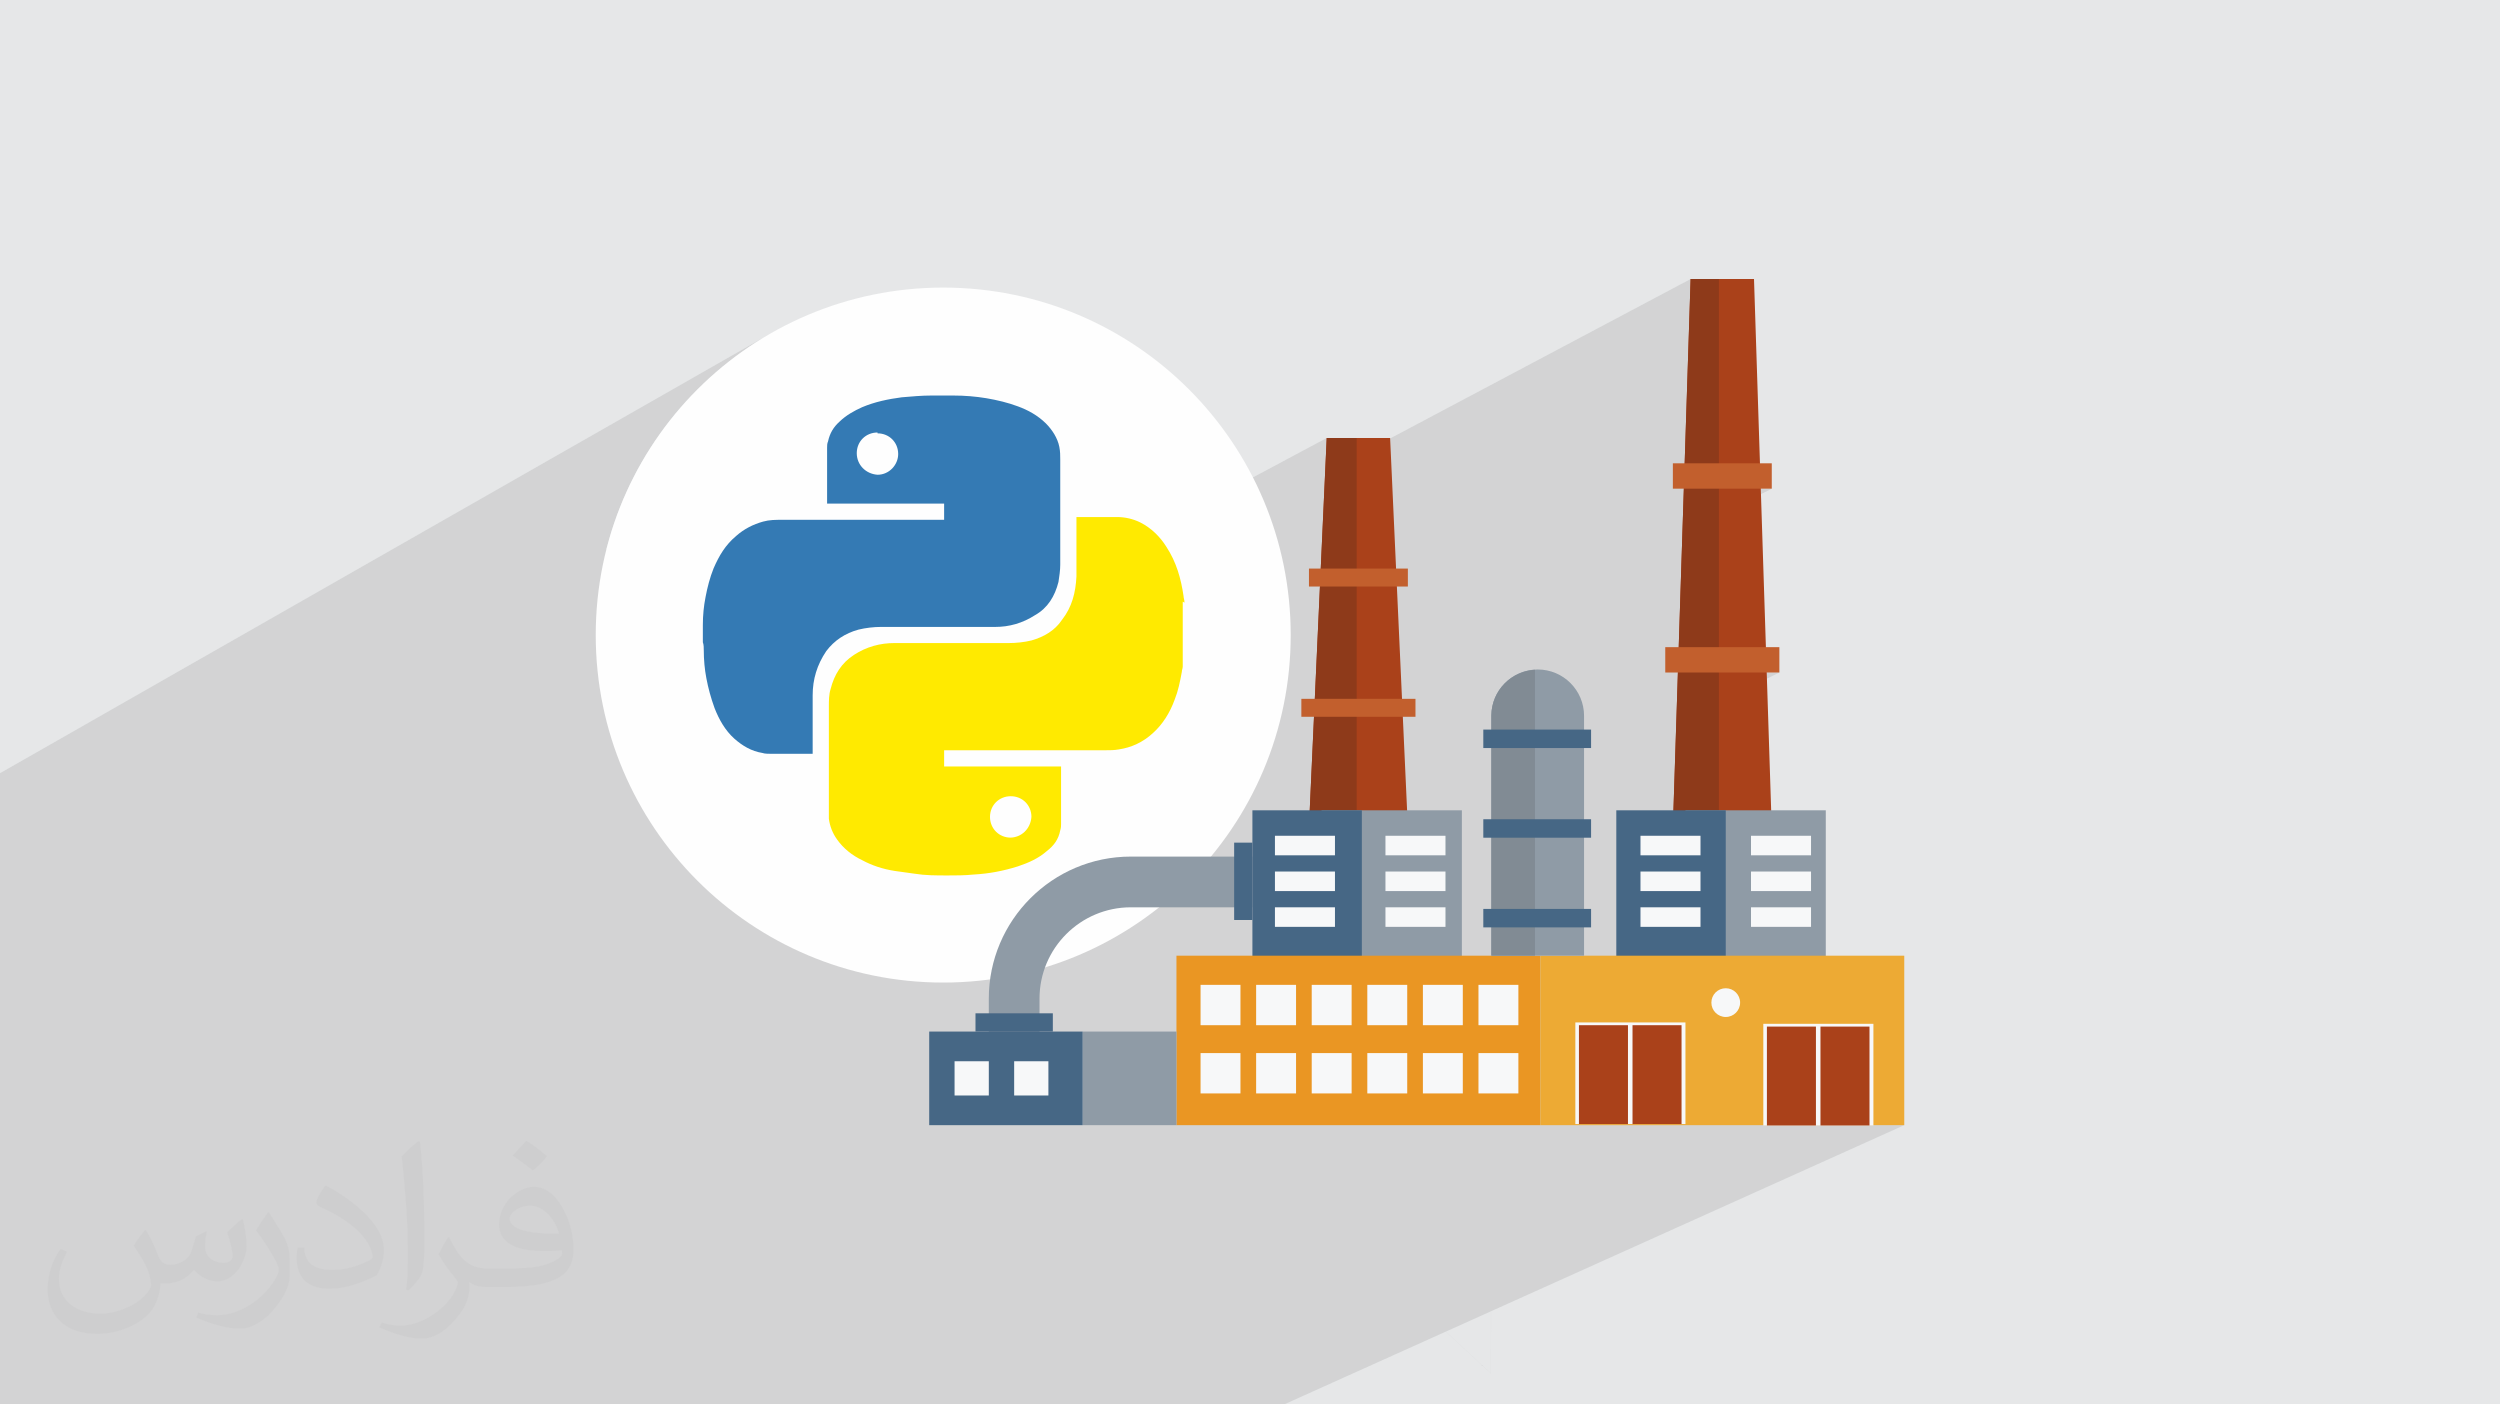 <?xml version="1.0" encoding="UTF-8"?>
<!DOCTYPE svg PUBLIC "-//W3C//DTD SVG 1.0//EN" "http://www.w3.org/TR/2001/REC-SVG-20010904/DTD/svg10.dtd">
<!-- Creator: CorelDRAW -->
<svg xmlns="http://www.w3.org/2000/svg" xml:space="preserve" width="94.192mm" height="52.917mm" version="1.0" style="shape-rendering:geometricPrecision; text-rendering:geometricPrecision; image-rendering:optimizeQuality; fill-rule:evenodd; clip-rule:evenodd"
viewBox="0 0 9404.92 5283.66"
 xmlns:xlink="http://www.w3.org/1999/xlink"
 xmlns:xodm="http://www.corel.com/coreldraw/odm/2003">
 <defs>
  <style type="text/css">
   <![CDATA[
    .fil3 {fill:#FEFEFE}
    .fil4 {fill:#347AB4;fill-rule:nonzero}
    .fil10 {fill:#466785;fill-rule:nonzero}
    .fil14 {fill:#818B94;fill-rule:nonzero}
    .fil7 {fill:#8E3A1A;fill-rule:nonzero}
    .fil9 {fill:#8F9BA6;fill-rule:nonzero}
    .fil6 {fill:#AA411A;fill-rule:nonzero}
    .fil15 {fill:#C25F2D;fill-rule:nonzero}
    .fil8 {fill:#D2D2D1;fill-rule:nonzero}
    .fil11 {fill:#EA9623;fill-rule:nonzero}
    .fil12 {fill:#EDAA34;fill-rule:nonzero}
    .fil13 {fill:#F7F8F9;fill-rule:nonzero}
    .fil5 {fill:#FFEA00;fill-rule:nonzero}
    .fil2 {fill:#373435;fill-opacity:0.031}
    .fil1 {fill:#2B2A29;fill-opacity:0.102}
    .fil0 {fill:#E6E7E8}
   ]]>
  </style>
 </defs>
 <g id="Layer_x0020_1">
  <polygon class="fil0" points="-0,0 9404.92,0 9404.92,5283.66 -0,5283.66 "/>
  <path class="fil1" d="M1976.42 5283.66l-11.2 0 -34.65 0 -7.53 0 -23.34 0 -19.13 0 -9.66 0 -20.83 0 -24.04 0 -0.82 0 -4.43 0 -30.68 0 -28.04 0 -22.02 0 -3.02 0 -0.23 0 -8.41 0 -25.37 0 -15.72 0 -2.06 0 -52.42 0 -24.43 0 -9.38 0 -38.49 0 -56.74 0 -9.7 0 -8.92 0 -40.04 0 -5.53 0 -46.33 0 -36.44 0 -4.36 0 -3.31 0 -0.24 0 -35.81 0 -12.23 0 -57.41 0 -6.89 0 -15.56 0 -0.88 0 -27.71 0 -47.97 0 -11.52 0 -16.25 0 -0.12 0 -4.47 0 -4.71 0 -4.34 0 -1.03 0 -76.95 0 -10.67 0 -2.28 0 -17.31 0 -12.46 0 -9.91 0 -10.09 0 -7.5 0 -17.73 0 -20.39 0 -17.85 0 -37.69 0 -15.78 0 -77.41 0 -24.25 0 -7.1 0 -8.72 0 -10.93 0 -33.85 0 -7.84 0 -14.86 0 -24.89 0 -53.11 0 -12.55 0 -45.12 0 -4.45 0 -7.62 0 -2.17 0 -62.1 0 -0.98 0 -0.37 0 -0.6 0 -0.16 0 -0.37 0 -0.43 0 -0.6 0 -0.39 0 -0.65 0 -0.32 0 -0.7 0 -0.16 0 -0.81 0 -0.15 0 -0.88 0 -7.85 0 -143.1 0 -12.37 0 -15.42 0 -1.21 0 -57.78 0 -141.84 0 -61.3 0 0 -51.36 0 -15.67 0 -7.13 0 -15.23 0 -31.95 0 -19.98 0 -7.9 0 -26.49 0 -7.37 0 -1.61 0 -0.02 0 -29.1 0 -67.16 0 -8.97 0 -0.7 0 -4.96 0 -35.57 0 -2.53 0 -3.76 0 -2.46 0 -24.43 0 -81.27 0 -16.47 0 -47.98 0 -35.23 0 -24.54 0 -31.24 0 -73.1 0 -6.54 0 -0.02 0 -0.03 0 -16.54 0 -114.06 0 -2.25 0 -6.08 0 -8.72 0 -6.16 0 -17.02 0 -7.99 0 -34.59 0 -4.25 0 -1.06 0 -20.39 0 -50.41 0 -2.59 0 -50.43 0 -2.11 0 -6.25 0 -29.44 0 -23 0 -12.42 0 -58.34 0 -3.24 0 -2.03 0 -21.25 0 -202.29 0 -9.93 0 -1.73 0 -26.87 0 -0.05 0 -0.04 0 -2.94 0 -3.05 0 -104.86 0 -110.68 0 -21.57 0 -9.63 0 -26.7 0 -29.56 0 -0.84 0 -8.07 0 -49.4 0 -14.25 0 -3.37 0 -11.1 0 -2.9 0 -10.62 0 -11.54 0 -1.96 0 -50.9 0 -42.31 0 -1.83 0 -434.45 2925.27 -1669.23 -54.74 31.48 -53.04 34 -51.25 36.44 -49.39 38.81 -47.43 41.09 -45.4 43.28 -43.28 45.4 -41.09 47.43 -38.81 49.39 -36.44 51.25 -34 53.04 -31.48 54.74 -28.87 56.36 -26.18 57.9 -23.4 59.37 -20.55 60.74 -17.61 62.04 -1.27 5.51 928.44 -519.13 11.13 -6.01 11.28 -5.62 11.35 -5.26 9 -3.67 9.07 -3.45 9.12 -3.25 9.19 -3.05 9.24 -2.85 9.28 -2.67 9.33 -2.49 9.36 -2.33 9.4 -2.16 9.43 -2.02 9.44 -1.87 9.47 -1.74 9.47 -1.61 9.49 -1.5 9.49 -1.4 9.48 -1.29 7 -0.59 6.99 -0.59 6.99 -0.6 7 -0.58 6.99 -0.57 6.98 -0.55 6.99 -0.52 6.98 -0.49 6.98 -0.46 6.97 -0.41 6.96 -0.37 6.96 -0.31 6.96 -0.26 6.94 -0.18 6.94 -0.12 6.93 -0.04 0.17 0 0.43 0 0.62 0 0.7 0 0.71 0 0.62 0 0.43 0 0.17 0 8.88 0 8.86 0 8.85 0 8.86 0 8.88 0 8.9 0 8.95 0 8.99 0 0.14 0 0.41 0 0.63 0 0.83 0 1 0 1.13 0 1.23 0 1.29 0 8.26 0.04 8.17 0.12 8.1 0.21 8.02 0.28 7.96 0.36 7.89 0.44 7.83 0.52 7.79 0.6 7.74 0.68 7.7 0.76 7.67 0.83 7.65 0.91 7.62 0.99 7.6 1.06 7.6 1.14 7.59 1.21 7.65 1.34 7.64 1.41 7.63 1.48 7.61 1.55 7.59 1.62 7.57 1.7 7.53 1.78 7.49 1.85 7.45 1.94 7.4 2.03 7.34 2.11 7.28 2.19 7.21 2.29 7.15 2.38 7.06 2.47 6.98 2.57 13.97 5.42 13.9 6.08 13.74 6.78 13.5 7.52 13.2 8.31 12.81 9.14 12.35 9.99 11.81 10.91 8.61 9.22 8.22 9.82 7.69 10.38 7.04 10.89 6.25 11.37 5.33 11.8 4.29 12.19 3.12 12.52 1.15 6.38 0.86 6.32 0.62 6.22 0.41 6.09 0.26 5.92 0.13 5.73 0.04 5.51 0.01 5.24 0 12.38 0 12.39 0 12.38 0 12.39 0 12.38 0 12.38 0 12.38 0 12.39 0 12.38 0 12.38 0 12.38 0 12.38 0 12.38 0 12.38 0 12.38 0 12.37 0 12.38 0 12.37 0 12.38 0 12.37 0 1.73 60.95 -32.82 1.16 0 0.92 0 0.74 0 0.64 0 0.63 0 0.69 0 0.83 0 1.05 0 8.99 0 9.05 0 9.09 0 9.14 0 9.17 0 9.19 0 9.21 0 9.22 0 9.21 0 9.21 0 9.2 0 9.17 0 9.13 0 9.1 0 9.05 0 8.99 0 11.26 0.33 11.28 0.97 11.25 1.62 11.17 2.26 11.03 2.91 10.85 3.52 10.62 4.16 10.34 4.79 14.86 8.21 14.23 9.36 13.52 10.4 3.84 3.4 654.48 -349.2 112.73 0 0 68.42 1256.24 -666.51 106.42 0 0 788.65 198.89 0 -198.89 101.28 0 590.36 227.48 0 -227.48 112.22 0 474.5 198.84 0 -57.04 27.41 204.77 0 0 73.54 -128.01 61.01 128.01 0 0 73.54 -128.9 61.05 128.9 0 0 73.54 -357.47 168.22 -0.63 30.92 0.63 -30.92 -65.71 30.92 65.08 0 37.28 0 376.35 0 -417.57 194.4 -1.15 56.52 183.68 -85.28 0 16.68 13.52 -6.27 184.44 0 0 7.88 17.06 -7.88 184.45 0 0 370.88 130.77 0 -726.56 327.18 -14.67 723.62 14.67 -723.62 -131.5 59.22 -10.11 664.4 10.11 -664.4 -696.73 313.75 -0.15 234.15 125.55 116.5 -125.55 -116.5 -0.07 116.5 0.07 -116.5 -34.63 -32.13 -2.2 148.63 2.2 -148.63 -15.85 -14.71 -3.49 163.34 3.49 -163.34 -28.66 -26.59 -6.37 189.93 6.37 -189.93 -80.81 -74.99 -18.36 264.92 18.36 -264.92 -9.91 -9.19 -58.5 26.34 -24.27 247.76 24.27 -247.76 -10.77 4.85 -24.85 242.91 24.85 -242.91 -34.2 15.41 -26.41 227.51 26.41 -227.51 -20.48 9.23 -27.13 218.28 27.13 -218.28 -243.77 109.76 -23.52 108.52 23.52 -108.52 -4.29 1.94 -23.27 106.58 23.27 -106.58 -53.47 24.08 -19.6 82.5 19.6 -82.5 -183.19 82.5 -107.72 0 -13.95 0 -191.07 0 -187.71 0 -39.15 0 -14.57 0 -234.76 0 -13.94 0 -85.72 0 -89.12 0 -16.23 0 -66.4 0 -15.89 0 -19.74 0 -72.81 0 -79.18 0 -33.47 0 -16.55 0 -95.84 0 -59.36 0 -68.43 0 -42.77 0 -40.02 0 -13.87 0 -60.36 0 -11.09 0 -39.3 0 -12.25 0 -74.09 0 -20.42 0 -45.43 0 -35.43 0 -4.91 0 -28.2 0 -28.44 0 -34.26 0 -49.57 0 -33.63 0 -21.54 0 -4.19 0 -7.32 0 -31.98 0 -23.25 0 -2.33 0 -23.32 0 -6.42 0 -20.25 0 -21.4 0 -55.17 0 -10.52 0 -28.82 0 -4.93 0 -49.57 0 -2.06 0 -15.87 0 -16.11 0 -12.59 0 -20.17 0 -17.53 0 -17.5 0 -9.49 0 -41.86 0 -3.01 0 -0.49 0 -15.16 0 -10.13 0 -7.35 0 -7.79 0 -8.99 0 -5.07 0 -31.14 0 -8.75 0 -17.53 0 -18.9 0 -9.97 0 -8.54 0 -14.92 0 -1.8 0 -27.18 0 -54.49 0 -6.16 0 -27.4 0 -9.32 0zm3632.41 -116.5l0.15 -234.15 -32 14.41 -2.78 187.61 2.78 -187.61 -15.07 6.78 -3.55 166.12 3.55 -166.12 -27.95 12.59 -4.26 126.94 4.26 -126.94 -84.09 37.86 -0.98 14.09 0.98 -14.09 -10.88 4.9 9.91 9.19 80.81 74.99 28.66 26.59 15.85 14.71 34.63 32.13zm731.8 -1179.61l109.2 -50.7 1.15 -56.52 -110.35 51.37 0 55.86z"/>
  <path class="fil2" d="M548.54 4627.69c17.95,27.21 29.6,53.36 40.96,82.43 8.45,16.91 12.93,48.09 52.57,48.09 11.61,0 28.28,-3.42 43.06,-11.61 16.63,-8.73 29.32,-21.94 35.94,-42l15.85 -53.36 38.57 -19.02 2.64 2.64c-5.27,20.09 -6.59,39.36 -6.59,54.43 0,44.63 38.57,61.56 69.22,61.56 17.95,0 34.09,-8.73 34.09,-25.11 0,-21.13 -8.98,-57.06 -20.62,-89.29 17.95,-17.95 35.94,-35.94 56.53,-50.47l3.17 1.6c8.98,38.04 14,75.56 14,100.66 0,24.57 -10.83,51.79 -19.81,69.49 -18.49,34.87 -51.25,62.62 -90.87,62.62 -30.1,0 -63.65,-15.07 -86.66,-43.06l-1.32 0c-21.66,26.96 -55.22,51.25 -108.86,51.25l-16.63 0c-2.64,35.41 -10.29,60.49 -21.94,82.95 -31.95,62.34 -126.81,106.47 -216.1,106.47 -124.17,0 -186.51,-71.59 -186.51,-166.96 0,-58.91 19.27,-113.6 48.88,-152.42l24.29 10.04c-18.49,35.41 -30.91,68.68 -30.91,101.45 0,89.29 72.66,131.83 156.4,131.83 77.68,0 173.83,-49.41 191.28,-106.72 -6.59,-62.62 -30.1,-91.93 -66.04,-148.99 10.83,-19.02 24.83,-38.04 42.28,-58.38l3.17 0 0 0 0 0 -0.02 -0.09zm1432.13 -336.04c26.15,16.39 51.79,35.66 76.87,57.85 -14,19.81 -31.45,37.79 -53.11,53.64 -25.11,-20.34 -50.19,-37.79 -75.84,-56.27 17.42,-19.55 34.62,-38.29 52.04,-55.22l0 0 0 0 0 0 0 0 0 0 0.03 0zm13.47 244.11c-42.28,0 -76.87,27.75 -76.87,48.34 0,44.13 84.53,57.85 185.72,57.31 -12.68,-51.79 -57.06,-105.68 -108.86,-105.68l0.01 0.03zm-94.86 236.19c54.96,0 103.04,-1.6 139.74,-10.83 40.96,-10.29 75.56,-30.91 75.56,-45.17 0,-3.7 0,-8.19 -1.32,-11.89 -22.98,2.11 -49.41,2.11 -72.38,2.11 -74.49,0 -131.55,-16.91 -154.02,-58.66 -5.55,-11.61 -9.51,-24.57 -9.51,-39.36 0,-40.43 17.42,-79.79 48.09,-107 25.61,-22.45 53.89,-36.44 82.67,-36.44 52.04,0 93.51,41.75 122.57,107.54 15.85,35.94 26.68,77.4 26.68,129.72 0,34.87 -9.51,64.19 -31.17,85.85 -40.43,39.11 -114.92,53.89 -229.04,53.89l-51.79 0 0 0 -13.47 0c-28.28,0 -48.62,-5.02 -64.72,-17.42l-2.64 0c0.79,6.59 1.32,12.93 1.32,19.02 0,25.61 -8.45,58.38 -25.61,84.53 -50.72,75.3 -105.68,108.04 -153.24,108.04 -48.09,0 -107,-18.49 -160.11,-42.54l9.51 -18.49c17.17,7.13 40.96,11.89 73.7,11.89 85.85,0 198.66,-82.43 212.66,-163 -3.17,-6.59 -8.98,-15.32 -17.17,-24.57 -25.11,-29.85 -40.96,-54.68 -55.75,-80.83 12.68,-25.11 24.29,-45.17 35.13,-63.4l4.49 -0.53c36.72,74.77 69.99,117.55 144.23,117.55l11.61 0 0 0 53.89 0 0 0 0 0 0 0 0 0 0 0 0.09 0.01zm-371.98 79c6.34,-34.34 6.87,-72.91 6.87,-108.86l0 -53.36c0,-99.6 -12.68,-244.36 -22.98,-338.68 17.95,-19.27 43.06,-42 62.87,-57.31l5.81 1.6c13.47,118.62 16.63,256 16.63,383.06 0,33.3 -1.32,65.79 -4.49,89.55 -1.85,30.1 -19.27,52.83 -56.53,87.7l-8.19 -3.7zm-382.8 -157.19c1.85,46.77 24.83,83.49 105.15,83.49 49.93,0 92.19,-12.93 138.96,-35.13 8.45,-3.7 12.93,-8.73 12.93,-12.93 0,-29.32 -22.45,-68.15 -60.23,-103.55 -36.72,-33.3 -85.34,-62.62 -130.76,-82.18 -15.6,-6.59 -20.62,-13.47 -20.62,-20.09 0,-13.47 17.95,-41.75 32.77,-62.09l5.02 -0.53c52.04,27.21 110.17,67.64 153.24,112.53 39.11,41.47 63.4,83.49 63.4,129.19 0,33.81 -10.29,65.51 -26.96,95.11 -57.06,28.79 -117.83,50.72 -178.06,50.72 -73.17,0 -123.1,-34.34 -123.1,-114.92 0,-8.73 0,-22.19 3.17,-39.64l25.11 0 0 0 0 0 0 0 0 0 0 0 -0.02 0zm-132.37 -132.9l45.45 73.45c16.63,27.21 32.23,56.81 32.23,103.55l0 59.7c0,48.34 -30.91,100.13 -80.83,151.38 -39.11,34.62 -73.7,49.41 -105.68,49.41 -47.55,0 -101.98,-14.79 -164.85,-41.75l7.13 -18.49c19.81,5.27 42.79,9.77 71.06,9.77 90.36,-0.53 182.8,-66.57 225.08,-147.15 5.02,-9.26 6.87,-17.95 6.87,-24.04 0,-9.26 -5.02,-19.55 -8.98,-28.79 -22.98,-43.31 -48.62,-82.95 -76.87,-119.68 14.79,-23.25 29.6,-45.7 45.7,-67.9l3.7 0.53 0 0 0 0 0 0 0 0 0 0 -0.02 0.01z"/>
  <g id="_2124734648640">
   <g>
    <circle class="fil3" cx="3548.37" cy="2389.12" r="1307.23"/>
    <path class="fil4" d="M2644.09 2419.1c0,-20.21 0,-40.41 0,-60.68 0,-3.13 0,-3.13 0,-6.95 0,-37.29 3.47,-71.1 10.07,-104.91 6.99,-37.32 16.72,-74.62 30.33,-108.43 20.57,-47.36 44.27,-87.87 85.05,-121.98 30.32,-26.84 64.11,-43.59 101.41,-54.02 23.71,-6.63 47.09,-6.63 71.14,-6.63 203.24,0 402.98,0 606.19,0 0,0 3.47,0 3.47,0 0,-20.56 0,-40.77 0,-61.03 -145.72,0 -291.46,0 -440.26,0 0,-3.47 0,-3.47 0,-6.62 0,-64.48 0,-132.47 0,-196.95 0,-3.15 0,-3.15 0,-6.65 0,-6.6 0,-16.7 3.48,-23.38 6.62,-30.66 20.21,-54.02 43.58,-74.95 24.04,-23.37 54.39,-40.44 84.68,-54.02 47.79,-20.21 98.65,-30.66 149.19,-37.31 37.3,-3.13 74.62,-6.63 111.55,-6.63 0,0 3.84,0 3.84,0 23.7,0 47.09,0 71.14,0 0,0 3.15,0 6.65,0 44.27,0 84.68,3.47 125.16,10.13 40.78,6.96 81.57,16.72 118.56,30.66 37.29,13.61 74.58,33.81 105.28,64.15 23.37,23.71 43.91,54.39 50.54,88.2 3.47,17.08 3.47,33.8 3.47,47.42 0,132.11 0,264.21 0,396.02 0,20.57 -3.47,44.27 -6.63,64.48 -13.61,54.02 -40.44,98.33 -88.23,125.16 -47.39,30.66 -98.29,44.27 -149.19,44.27 -141.92,0 -287.95,0 -430.17,0 -26.83,0 -57.49,3.47 -84.65,10.09 -50.21,13.61 -91.37,40.8 -121.65,81.25 -34.18,50.86 -50.89,104.91 -50.89,166.25 0,70.77 0,142.26 0,213.02 0,0 0,3.47 0,6.66 -3.47,0 -3.47,0 -6.63,0 -50.86,0 -101.77,0 -152.64,0 -9.8,0 -20.21,0 -29.97,-3.15 -41.13,-6.6 -74.97,-26.8 -105.67,-54.02 -33.81,-30.33 -57.16,-71.14 -74.25,-115.06 -13.61,-37.62 -23.71,-74.62 -30.72,-111.9 -6.62,-33.81 -9.75,-71.1 -9.75,-104.91 0,-10.46 0,-20.56 -3.47,-30.66l0 0 0 3.15 0 0 0 0.04 0.09 0 -0.09 -0.06 -0.05 -0.07zm657.13 -792.02l0 0c-44.27,0 -78.09,33.81 -78.09,77.73 0,43.94 33.81,78.09 78.09,81.21 43.92,0 77.73,-37.3 77.73,-78.06 0,-43.94 -33.81,-77.73 -77.73,-77.73l0 0 0 -3.12 0 -0.03z"/>
    <path class="fil5" d="M4449.46 2263.27c0,81.58 0,162.81 0,244.37 0,6.6 -3.47,13.22 -3.47,20.21 -6.96,37.29 -13.61,71.14 -27.22,104.91 -17.09,47.07 -43.92,91.34 -81.6,125.16 -36.96,34.17 -80.85,54.35 -128.27,61.36 -17.09,3.15 -33.81,3.15 -50.9,3.15 -200.09,0 -402.94,0 -603.07,0 0,0 -3.13,0 -3.13,0 0,20.21 0,40.8 0,61.03 145.36,0 291.41,0 439.93,0 0,3.13 0,3.13 0,6.96 0,71.14 0,138.73 0,209.86 0,6.62 0,13.24 -3.15,23.7 -6.62,33.81 -23.71,57.16 -50.89,78.09 -30.7,26.9 -67.63,43.59 -108.43,57.16 -54.06,17.05 -108.08,27.56 -165.92,30.7 -33.46,3.47 -67.24,3.47 -97.94,3.47 -44.27,0 -84.71,0 -125.15,-6.62 -27.56,-3.84 -50.9,-6.96 -74.98,-10.46 -43.91,-6.96 -84.68,-20.21 -121.98,-40.45 -36.96,-17.45 -70.77,-44.27 -94.46,-78.09 -17.09,-23.7 -27.19,-50.89 -30.66,-77.72 0,-10.43 0,-20.57 0,-30.66 0,-128.99 0,-260.74 0,-389.72 0,-23.38 0,-47.4 6.62,-67.63 13.61,-54.02 40.8,-98 88.2,-128.64 47.42,-30.7 98.32,-44.27 152.31,-44.27 142.59,0 287.95,0 430.16,0 27.19,0 57.55,-3.13 84.71,-9.75 47.76,-13.61 88.2,-37.32 115.42,-78.09 37.3,-47.79 50.87,-101.81 53.99,-162.44 0,-71.14 0,-146.08 0,-216.85 0,-3.47 0,-3.47 0,-6.95 3.5,0 3.5,0 6.65,0 47.76,0 98.29,0 146.06,0 29.97,0 60.67,6.95 87.83,20.56 40.44,20.23 74.62,54.02 97.93,91.73 37.29,57.16 54.74,118.13 64.51,185.76 0,6.99 3.44,13.61 3.44,24.04l0 0 -6.6 -3.84 0 0 0 0 -0.09 0 0.06 0 0.07 -0.04zm-650.46 887.89l0 0c44.27,0 78.09,-33.81 81.21,-78.09 0,-43.92 -33.81,-77.73 -77.76,-77.73 -43.92,0 -78.1,33.81 -78.1,77.73 0,44.27 34.18,78.09 78.1,78.09l-3.48 0 0.04 0z"/>
   </g>
   <g>
    <polygon class="fil6" points="5229.56,1647.8 4991.06,1647.8 4924.25,3112.17 5296.33,3112.17 "/>
    <polygon class="fil6" points="6598.52,1049.7 6360.03,1049.7 6293.26,3116.7 6665.29,3116.7 "/>
    <polygon class="fil7" points="5103.79,3112.17 4924.25,3112.17 4991.06,1647.8 5103.79,1647.8 "/>
    <path class="fil8" d="M6466.45 3116.7l-173.19 0 173.19 0 0 0zm-171.11 -64.69l64.69 -2002.31 0 0 -64.69 2002.31z"/>
    <polygon class="fil7" points="6466.45,3116.7 6293.26,3116.7 6295.34,3052.01 6360.03,1049.7 6466.45,1049.7 "/>
    <path class="fil9" d="M3910.62 3914.08l-190.8 0 0 -157.42c0,-294.58 239.7,-534.23 534.28,-534.23l457.38 0 0 190.81 -457.38 0c-189.4,0 -343.48,154.06 -343.48,343.42l0 157.42z"/>
    <polygon class="fil9" points="5499.53,3685.92 4971.62,3685.92 4971.62,3048.33 5499.53,3048.33 "/>
    <polygon class="fil10" points="5123.23,3685.92 4711.53,3685.92 4711.53,3048.33 5123.23,3048.33 "/>
    <polygon class="fil11" points="4425.79,4232.85 5794.79,4232.85 5794.79,3595.26 4425.79,3595.26 "/>
    <polygon class="fil9" points="6868.55,3685.92 6340.63,3685.92 6340.63,3048.33 6868.55,3048.33 "/>
    <polygon class="fil10" points="6492.2,3685.92 6080.48,3685.92 6080.48,3048.33 6492.2,3048.33 "/>
    <polygon class="fil12" points="5794.8,4232.85 7163.76,4232.85 7163.76,3595.26 5794.8,3595.26 "/>
    <path class="fil9" d="M5784.76 2518.56c-96.33,0 -174.41,78.07 -174.41,174.41l0 902.29 348.84 0 0 -902.29c0,-96.33 -78.11,-174.41 -174.44,-174.41z"/>
    <polygon class="fil9" points="4072.82,4232.85 4425.79,4232.85 4425.79,3880.7 4072.82,3880.7 "/>
    <polygon class="fil10" points="3495.65,4232.85 4072.82,4232.85 4072.82,3880.7 3495.65,3880.7 "/>
    <polygon class="fil10" points="4642.85,3460.94 4711.53,3460.94 4711.53,3169.96 4642.85,3169.96 "/>
    <polygon class="fil10" points="3960.74,3880.7 3960.74,3812.03 3669.76,3812.03 3669.76,3880.7 "/>
    <polygon class="fil13" points="5022.08,3217.65 4796.29,3217.65 4796.29,3144.11 5022.08,3144.11 "/>
    <polygon class="fil13" points="5437.86,3217.65 5212.07,3217.65 5212.07,3144.11 5437.86,3144.11 "/>
    <polygon class="fil13" points="5437.86,3352.19 5212.07,3352.19 5212.07,3278.66 5437.86,3278.66 "/>
    <polygon class="fil13" points="5437.86,3486.78 5212.07,3486.78 5212.07,3413.24 5437.86,3413.24 "/>
    <polygon class="fil13" points="5022.08,3352.19 4796.29,3352.19 4796.29,3278.66 5022.08,3278.66 "/>
    <polygon class="fil13" points="5022.08,3486.78 4796.29,3486.78 4796.29,3413.24 5022.08,3413.24 "/>
    <polygon class="fil13" points="6397.22,3217.65 6171.43,3217.65 6171.43,3144.11 6397.22,3144.11 "/>
    <polygon class="fil13" points="6813.02,3217.65 6587.23,3217.65 6587.23,3144.11 6813.02,3144.11 "/>
    <polygon class="fil13" points="6813.02,3352.19 6587.23,3352.19 6587.23,3278.66 6813.02,3278.66 "/>
    <polygon class="fil13" points="6813.02,3486.78 6587.23,3486.78 6587.23,3413.24 6813.02,3413.24 "/>
    <polygon class="fil13" points="6397.22,3352.19 6171.43,3352.19 6171.43,3278.66 6397.22,3278.66 "/>
    <polygon class="fil13" points="6397.22,3486.78 6171.43,3486.78 6171.43,3413.24 6397.22,3413.24 "/>
    <polygon class="fil13" points="3719.87,4121.19 3591.04,4121.19 3591.04,3992.41 3719.87,3992.41 "/>
    <polygon class="fil13" points="3944.05,4121.19 3815.26,4121.19 3815.26,3992.41 3944.05,3992.41 "/>
    <polygon class="fil13" points="6340.63,3846.35 5926.42,3846.35 5926.42,4228.75 6340.63,4228.75 "/>
    <polygon class="fil6" points="6124.37,4228.75 5939.93,4228.75 5939.93,3856.76 6124.37,3856.76 "/>
    <polygon class="fil6" points="6325.92,4228.75 6141.48,4228.75 6141.48,3856.76 6325.92,3856.76 "/>
    <polygon class="fil13" points="7047.7,3851.56 6633.52,3851.56 6633.52,4233.96 7047.7,4233.96 "/>
    <polygon class="fil6" points="6831.48,4233.96 6647.04,4233.96 6647.04,3861.97 6831.48,3861.97 "/>
    <polygon class="fil6" points="7032.99,4233.96 6848.54,4233.96 6848.54,3861.97 7032.99,3861.97 "/>
    <polygon class="fil13" points="4666.58,3856.76 4516.44,3856.76 4516.44,3704.98 4666.58,3704.98 "/>
    <polygon class="fil13" points="4875.68,3856.76 4725.54,3856.76 4725.54,3704.98 4875.68,3704.98 "/>
    <polygon class="fil13" points="5084.77,3856.76 4934.63,3856.76 4934.63,3704.98 5084.77,3704.98 "/>
    <polygon class="fil13" points="5293.92,3856.76 5143.78,3856.76 5143.78,3704.98 5293.92,3704.98 "/>
    <polygon class="fil13" points="5503.01,3856.76 5352.88,3856.76 5352.88,3704.98 5503.01,3704.98 "/>
    <polygon class="fil13" points="5712.11,3856.76 5561.97,3856.76 5561.97,3704.98 5712.11,3704.98 "/>
    <polygon class="fil13" points="4666.58,4113.43 4516.44,4113.43 4516.44,3961.7 4666.58,3961.7 "/>
    <polygon class="fil13" points="4875.68,4113.43 4725.54,4113.43 4725.54,3961.7 4875.68,3961.7 "/>
    <polygon class="fil13" points="5084.77,4113.43 4934.63,4113.43 4934.63,3961.7 5084.77,3961.7 "/>
    <polygon class="fil13" points="5293.92,4113.43 5143.78,4113.43 5143.78,3961.7 5293.92,3961.7 "/>
    <polygon class="fil13" points="5503.01,4113.43 5352.88,4113.43 5352.88,3961.7 5503.01,3961.7 "/>
    <polygon class="fil13" points="5712.11,4113.43 5561.97,4113.43 5561.97,3961.7 5712.11,3961.7 "/>
    <path class="fil13" d="M6546.25 3771.79c0,29.81 -24.18,54.05 -54.05,54.05 -29.86,0 -54.06,-24.23 -54.06,-54.05 0,-29.86 24.19,-54.06 54.06,-54.06 29.86,0 54.05,24.19 54.05,54.06z"/>
    <path class="fil8" d="M5610.36 2692.96c0,-0.17 0,-0.39 0,-0.56 0,0.17 0,0.39 0,0.56zm0 -0.77c0,-0.12 0,-0.26 0,-0.34 0,0.08 0,0.22 0,0.34zm0 -0.64c0,-0.09 0,-0.17 0,-0.25 0,0.08 0,0.16 0,0.25zm0 -0.59c0,-0.09 0,-0.13 0,-0.22 0,0.09 0,0.13 0,0.22zm0 -0.59c0,-0.05 0,-0.08 0,-0.18 0,0.1 0,0.13 0,0.18zm0.04 -0.6c0,0 0,-0.09 0,-0.09 0,0 0,0.09 0,0.09zm0 -0.55c0,-0.04 0,-0.09 0,-0.09 0,0 0,0.05 0,0.09zm0 -0.59c0,0 0,0 0,0 0,0 0,0 0,0z"/>
    <path class="fil14" d="M5774.51 3595.26l-164.15 0 0 -902.29c0,-0.17 0,-0.39 0,-0.56 0,-0.08 0,-0.17 0,-0.21 0,-0.12 0,-0.26 0,-0.34 0,-0.09 0,-0.22 0,-0.3 0,-0.09 0,-0.17 0,-0.25 0,-0.12 0,-0.21 0,-0.34 0,-0.09 0,-0.13 0,-0.22 0,-0.12 0,-0.25 0,-0.37 0,-0.05 0,-0.08 0,-0.18 0.04,-0.12 0.04,-0.25 0.04,-0.42 0,0 0,-0.09 0,-0.09 0,-0.16 0,-0.3 0,-0.46 0,-0.04 0,-0.09 0,-0.09 0,-0.17 0,-0.34 0,-0.5 0,0 0,0 0,0 2.25,-90.83 74.1,-163.73 164.11,-169.06l0 1075.68z"/>
    <polygon class="fil10" points="5985.6,2814.11 5580.15,2814.11 5580.15,2744.64 5985.6,2744.64 "/>
    <polygon class="fil10" points="5985.6,3151.44 5580.15,3151.44 5580.15,3081.96 5985.6,3081.96 "/>
    <polygon class="fil10" points="5985.6,3488.77 5580.15,3488.77 5580.15,3419.29 5985.6,3419.29 "/>
    <polygon class="fil15" points="5296.33,2206.51 4924.25,2206.51 4924.25,2138.95 5296.33,2138.95 "/>
    <polygon class="fil15" points="5324.96,2696.52 4895.67,2696.52 4895.67,2628.94 5324.96,2628.94 "/>
    <polygon class="fil15" points="6665.34,1838.35 6293.26,1838.35 6293.26,1742.95 6665.34,1742.95 "/>
    <polygon class="fil15" points="6693.93,2529.98 6264.64,2529.98 6264.64,2434.59 6693.93,2434.59 "/>
   </g>
  </g>
 </g>
</svg>
